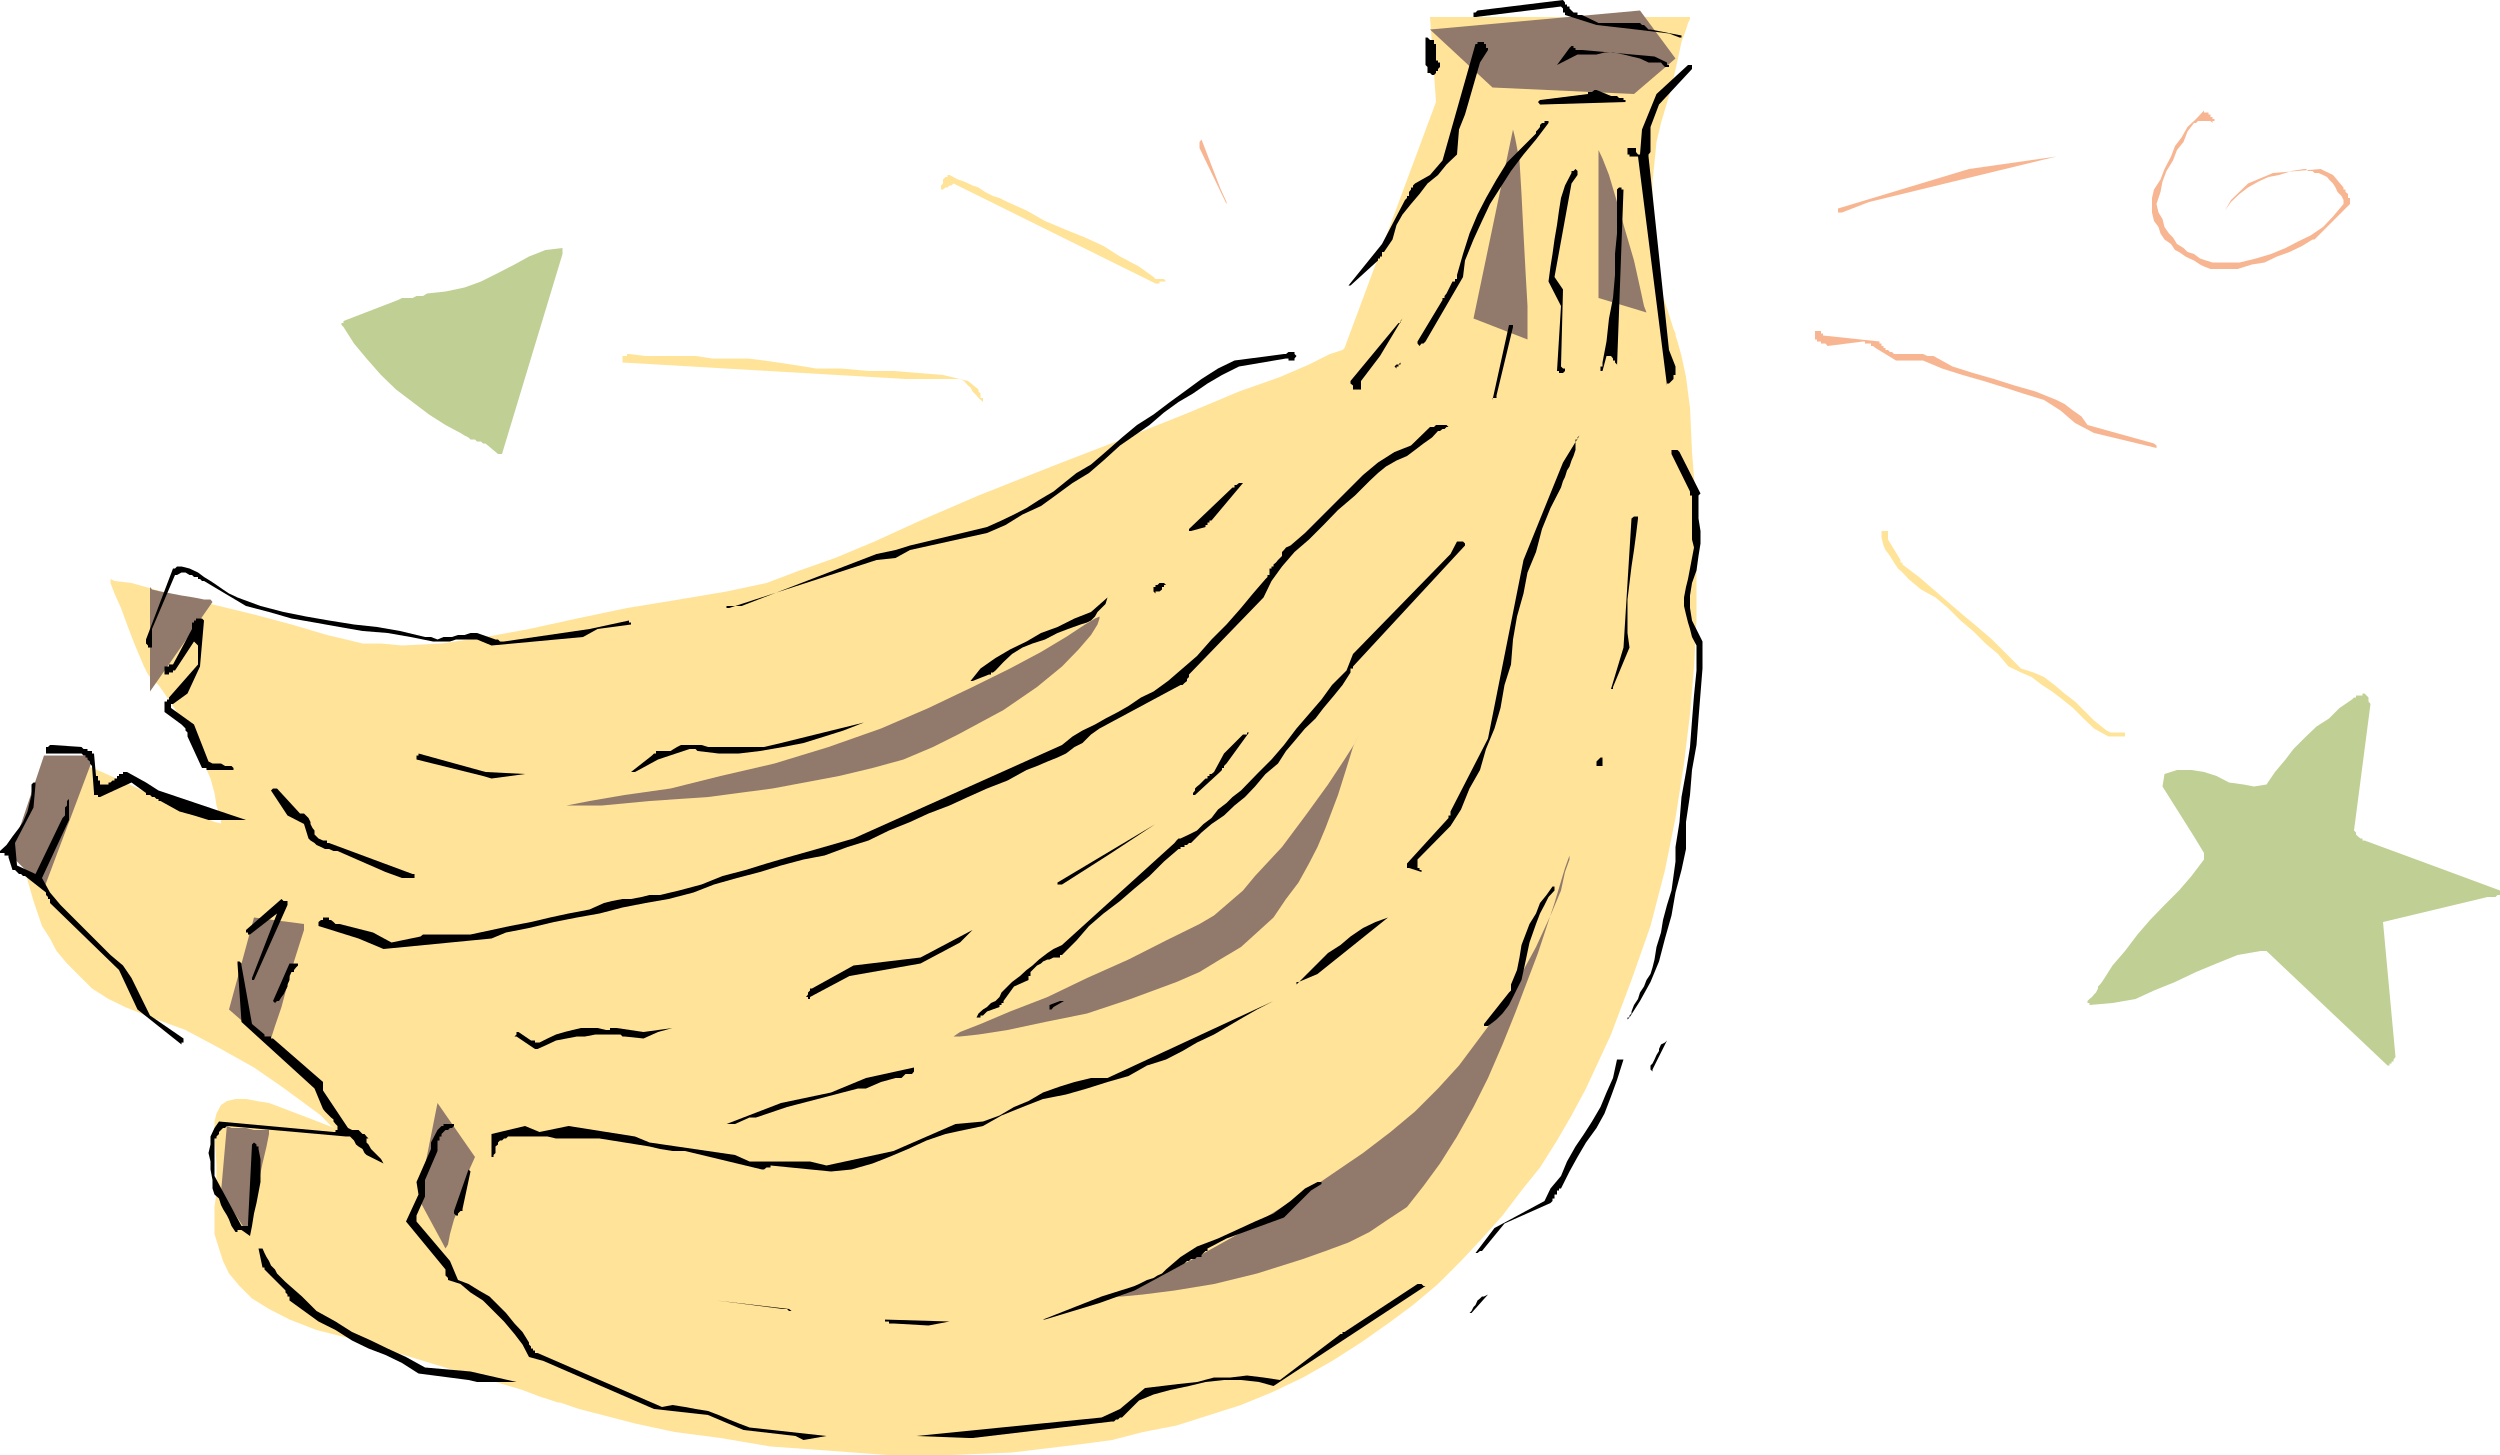 <svg height="279.36" viewBox="0 0 360 209.52" width="480" xmlns="http://www.w3.org/2000/svg"><path style="fill:#ffe399" d="m311.246 366.297-.288.288-1.8.576-3.024 1.512-4.176 1.8-5.904 2.088-7.2 3.024-9 3.6-10.8 4.176-10.512 4.176-8.352 3.6-6.624 3.024-5.688 2.376-5.112 1.8-4.752 1.8-5.76 1.224-6.84 1.152-7.488 1.224-7.2 1.512-6.912 1.512-6.264 1.152-6.336.936-5.688.288-3.024-.288h-2.664l-2.376-.576-2.736-.648-5.112-1.512-5.4-1.44-5.04-1.224-5.112-1.224-4.176-1.152-3.312-.936-2.448-.288-.576-.288v.576l.576 1.512.936 2.088.864 2.376.936 2.448.864 2.088.648 1.512.288.576.288.576.576.648.936.864.864 1.224 1.224 1.8 1.512 2.376 1.512 2.664 1.152 2.664 1.224 2.736.576 2.088.288 1.8.36 1.152.288.936v.576h.288l-1.224-.288-2.088-.936-3.312-1.44-3.6-1.512-3.888-1.8-3.312-1.512-2.088-.864-.864-.648-.288.648-.936 1.8-1.512 2.088-1.44 2.664-1.512 2.736-1.224 2.088-.864 1.512-.36.576v.864l.36 2.088.864 3.024 1.224 3.6 1.152 1.8.936 1.8 1.512 1.8 1.8 1.8 1.8 1.8 2.376 1.512 2.376 1.152 3.024 1.224 5.688 2.088 5.112 2.736 4.752 2.664 3.96 2.736 3.24 2.376 2.448 1.8 1.44 1.512.648.288-.936-.288-2.376-.936-3.024-1.152-3.24-1.224-1.8-.288-1.512-.288h-1.512l-1.224.288-.864.576-.648 1.224-.288 1.152v1.8l.288 4.536v3.888l-.288 2.088v3.888l.648 2.088.576 1.8.864 1.8 1.512 1.8 1.8 1.8 2.448 1.512 2.952 1.512 3.888 1.512 4.536 1.152 9 2.736 6.84 2.088 5.4 1.512 3.888 1.152 2.448.936 1.8.576.864.288h.288l2.736.936 8.064 2.088 5.688 1.224 6.624.864 7.2 1.224 8.064.576 8.712.648h9l9-.36 9.576-1.152 4.824-.648 4.464-1.152 4.824-.936 4.752-1.512 4.536-1.44 4.392-1.8 4.536-2.16 4.176-2.376 4.176-2.664 3.888-2.736 3.6-2.664 3.6-3.024 3.312-3.312 3.024-3.24 2.952-3.312 2.736-3.6 2.664-3.312 2.448-3.888 2.088-3.6 2.088-3.888 3.6-7.776 2.952-7.848 2.736-7.776 2.088-8.064 1.512-7.488 1.224-7.848.864-7.128.576-6.84.36-6.624v-16.2l-.648-8.064-.288-6.336-.576-4.464-.648-3.024-.576-2.088-.288-.864v-.288l-.288-.648-.648-2.088-.864-2.664-.936-3.888-.576-4.824v-7.776l.288-2.736.288-2.952.648-2.736 1.512-5.112.864-3.888.576-2.664.648-1.8.288-.936.288-.576v-.288h-37.44l.864 12.24z" transform="translate(-117.638 -316.185)"/><path style="fill:#917a6b" d="m119.15 439.377 4.824-14.4h7.2l-7.2 19.152-.288-.288-.648-.576-.576-.648-.864-.864-.936-.936-.864-.864zm35.064 8.928-3.6 13.248 5.76 5.04.288-.864.576-1.8.936-2.736.864-3.24.936-3.312.864-2.736.576-1.8v-.864zm-3.888 29.735-.864 9.865 3.888 5.976.288-.576.288-1.8.288-2.376.648-2.736.576-2.664.576-2.448.36-1.8v-.576h-2.16l-1.152-.288h-2.088l-.648-.288zm30.312-3.023-2.736 13.752 3.888 7.2.36-.576.288-1.512.576-2.088.936-2.376.576-2.448.576-2.088.648-1.44.288-.648zm151.92-146.232 20.376.936 5.976-5.112-5.112-6.912-30.24 2.736zm11.088 110.592v.576l-.648 1.8-.576 2.664-1.512 3.6-2.088 4.536-2.736 5.04-3.888 6.048-4.464 5.976-3.024 3.312-3.312 3.312-3.528 2.952-3.96 3.024-8.352 5.688-8.064 5.112-7.488 4.176-5.976 3.024-4.176 2.088-1.512.576h.864l3.024-.288 4.536-.576 5.688-.936 6.192-1.512 6.624-2.088 3.24-1.152 3.312-1.224 3.024-1.512 2.664-1.8 2.736-1.8 2.376-3.024 2.376-3.24 2.448-3.888 2.376-4.248 2.088-4.176 2.088-4.824 1.8-4.464 3.312-8.712 2.376-7.2 1.512-5.04zm-30.312-17.424-.576 1.224-1.512 2.376-2.376 3.6-3.024 4.176-3.6 4.824-3.888 4.176-1.728 2.088-2.088 1.8-2.088 1.8-2.088 1.224-4.824 2.376-5.4 2.736-5.976 2.664-5.688 2.736-5.4 2.088-4.248 1.8-2.952 1.152-.936.648h.936l2.664-.288 4.176-.648 5.4-1.152 6.048-1.224 6.264-2.088 3.312-1.224 3.312-1.224 3.312-1.44 2.952-1.8 3.024-1.8 2.304-2.088 2.376-2.16 1.8-2.664 1.8-2.376 1.512-2.736 1.224-2.376 1.152-2.736 1.8-4.752 1.224-3.888.936-3.024zM197.99 432.177h1.224l3.312-.648 5.04-.864 6.624-.936 7.2-1.8 7.776-1.8 7.776-2.376 7.56-2.664 6.84-2.952 6.336-3.024 5.4-2.664 4.464-2.376 3.6-2.16 2.736-1.8 1.44-.864.648-.288v.288l-.288.864-.936 1.512-1.8 2.088-2.376 2.448-3.6 2.952-4.824 3.312-6.552 3.528-3.6 1.8-4.248 1.8-4.464 1.224-4.824 1.152-9.576 1.8-9.288 1.224-8.424.576-6.84.648h-4.824zm137.52-97.344-5.688 27.216 7.776 3.024v-4.824l-.288-5.04-.288-5.4-.288-5.688-.288-4.824-.648-3.312zm12.312 2.952v21.312l6.912 2.088-.36-.936-.576-2.664-.864-3.888-1.224-4.176-1.224-4.248-1.152-3.888-.936-2.376zm-208.584 62.928v15.048l9-12.888-.288-.36h-.936l-1.44-.288-1.8-.288-1.512-.288-1.512-.288-1.224-.288z" transform="translate(-117.638 -316.185)"/><path style="fill:#000" d="m233.342 523.545 3.312-.576-11.088-1.224-1.512-.576-1.44-.576-1.512-.648-1.512-.576-1.8-.288-1.512-.288-1.8-.288-1.512.288-17.928-7.776h-.36v-.36h-.288v-.288h-.288v-.288l-.288-.288v-.288l-.936-1.512-1.152-1.224-1.224-1.512-1.152-1.152-1.224-1.224-1.512-.864-1.512-.936-1.512-.576-1.152-2.736-4.824-5.688v-.864l1.224-2.736v-2.376l1.8-4.176v-1.512h.288v-.576h.288v-.36l.288-.288.288-.288h.36l.288-.288h.288l.288-.288v-.288h-1.512v.288h-.288l-.288.288-.288.288-.936 1.8v.935l-2.088 4.752.288 1.8-1.8 3.888 5.688 6.912v.865l.36.36v.288l1.8.576 1.44 1.224 1.8 1.152 1.512 1.512 1.512 1.512 1.512 1.8 1.152 1.512.936 1.8 2.088.576 15.912 6.912 7.776.864 5.112 2.16 7.488.864zm24.336-.288 20.088-2.376h.288l.288-.288h.288l.288-.288h.288l.36-.36 2.088-2.088 2.088-.864 2.376-.648 2.736-.576 2.376-.576 2.664-.288h2.448l2.592.288 2.088.576 21.888-14.4h-.288l-.288-.288h-.576l-10.512 6.912h-.288v.288h-.288l-.36.288-8.352 6.336-2.376-.36-2.376-.288-2.376.288h-2.376l-2.448.648-2.664.288-2.376.288-2.448.288-3.6 3.024-2.664 1.224-26.712 2.664 7.488.288h.36zm-71.352-8.064h5.688l-6.624-1.512-6.552-.576-2.736-1.512-2.664-1.224-2.376-1.152-2.736-1.224-2.376-1.512-2.736-1.512-2.088-2.088-2.376-2.088-.576-.576-.648-.648-.288-.576-.576-.576-.288-.648-.36-.576-.288-.576-.288-.648h-.576l.576 2.736h.288v.288l.288.288 2.736 2.736v.288l.288.288v.288h.288v.576l2.088 1.512 2.088 1.512 2.448 1.224 2.376 1.512 2.376 1.152 2.448.936 2.376 1.152 2.376 1.512 7.2.936zm65.016-8.136 3.024-.576-9.576-.288h.288v.288h.576v.288h.648zm16.776-.864 7.848-2.376 5.04-1.8 7.2-3.888.36-.36h.288l.288-.288h.576l.288-.288h.648v-.288l.288-.288.288-.288h.288v-.36l2.736-1.44 8.28-3.024 3.888-3.888 1.512-.936v-.288h-.576l-1.8.936-2.088 1.8-2.448 1.8-2.664 1.152-2.664 1.224-2.664 1.224-3.024 1.152-2.376 1.512-2.088 1.8-.576.576-.648.288-.576.36-.936.288-.576.288-.576.288-.648.288-.864.288-3.888 1.224-8.424 3.312zm61.416-.936 2.376-2.664-.576.288h-.288l-.288.288-.36.288-.288.648-.288.288-.288.576-.288.288h.288zm-97.92-.288-.36-.288-10.44-1.224 9.576 1.224h.576l.288.288h.36zm98.784-8.352.36-.288h.288l.288-.36 2.952-3.6 6.624-2.952.288-.288v-.36h.288v-.576h.36v-.576h.288v-.288h.288l1.224-2.448 1.152-2.088 1.224-2.088 1.512-2.088 1.152-2.088.936-2.448.864-2.376.936-2.952h-.936l-.576 2.664-.936 2.088-.864 2.088-1.224 2.088-1.152 1.8-1.224 1.8-1.224 2.16-.864 2.088-1.512 1.8-.864 1.8-7.2 3.888-2.736 3.6h.288zm-176.76-2.448.288-1.44.288-1.8.36-1.512.288-1.512.288-1.512v-3.313l-.288-1.44v-.36h-.288v-.288l-.36-.288-.288.288-.576 11.376v.36h-.936l-3.888-7.2v-5.4h.288v-.288l.36-.36v-.288l.288-.288.288-.288h.288l.288-.288 17.136 1.512h.576l.288.288.288.288.288.576.36.288.576.36.288.576.288.288 2.448 1.224-.36-.648-.288-.288-.288-.288-.288-.288-.288-.288-.288-.288-.36-.648-.288-.288v-.576h.288l-.288-.288-.288-.36h-.288l-.288-.288-.288-.288h-.936l-.576-.288-3.6-5.4v-1.224l-7.2-6.264h-.288v-.288h-.936v-.288l-1.8-1.512-1.512-8.424v-.288l-.288-.288h-.288v.288l.576 8.424 10.512 9.576 1.224 2.952.288.36.288.288.288.288.288.288.36.288v.288l.288.36.288.288v.576h-.288v.288h-.288l-16.488-1.512-.648.936-.576 1.224v1.152l-.288 1.224.288 1.224v1.152l.288 1.512v1.224l.288.864.648.576.288.936.288.576.576.936.288.576.36.936.576.864h.288v-.288h.576l1.224.864z" transform="translate(-117.638 -316.185)"/><path style="fill:#000" d="m183.59 490.929.36-.36h.288v-.288l1.152-5.4-.288-.288-2.088 5.976v.36l.288.288h.288zm53.712-6.049 2.952-.287 3.024-.864 2.376-.936 2.736-1.152 2.664-1.224 2.736-.936 2.664-.576 2.736-.576 2.664-1.512 3.024-1.224 2.952-1.152 3.312-.648 3.024-.864 2.952-.936 3.024-.864 2.664-1.512 2.736-.864 2.376-1.224 2.088-1.224 2.448-1.152 2.088-1.224 2.088-1.224 2.016-1.152 2.376-1.224-23.904 11.088h-2.376l-2.376.576-2.088.648-2.448.864-2.088 1.224-2.088.864-2.088 1.224-2.376.864-3.96.36-8.928 3.888-9.648 2.088-2.376-.576h-8.712l-2.088-.936-12.312-1.8-2.088-.864-9.576-1.512-4.176.864-2.088-.864-4.824 1.152v3.312h.288v-.288l.288-.288v-.937l.36-.288v-.288l.288-.288h.288l.288-.288h.288l.288-.288h5.688l1.224.288h6.264l1.8.288 1.8.288 1.8.288 1.8.288 1.512.36 1.8.288h1.8l11.088 2.664h.288l.36-.288h.576v-.288z" transform="translate(-117.638 -316.185)"/><path style="fill:#000" d="M222.614 478.04h.864l2.088-.935h.936l4.464-1.512 10.224-2.664h1.152l2.16-.936 2.088-.576h.864l.288-.288.288-.288h.936l.288-.36v-.576l-6.912 1.512-5.04 2.088-7.2 1.512-7.848 3.024h.36zm132.984-7.847 2.088-4.176-.288.288-.576.288-.288.648v.288l-.36.576-.288.648-.288.576-.288.288v.576l.288.288zm-160.56-2.953 1.44-.647 1.224-.576 1.512-.288 1.512-.288h1.152l1.512-.288h3.6l.288.288h.288l2.736.288 2.088-.936 2.088-.576-4.176.576-3.888-.576h-.936v.288h-.576l-1.224-.288h-2.376l-1.224.288-1.152.288-1.224.36-1.224.576-1.152.576h-.648v-.288h-.576l-1.8-1.224h-.288v.36l-.288.288h.288l2.664 1.8h.36zm-50.976-.935v-.576l-4.824-3.312-2.664-5.4-1.224-1.8-1.8-1.512-1.8-1.8-1.8-1.8-1.8-1.8-1.8-1.8-1.512-1.8-1.152-2.088 3.888-8.352v-3.024l-.288.288v.648l-.288.288v1.152l-.36.36-3.888 8.064-2.664-1.224-.288-3.24 2.664-5.112.288-3.312v-.288h-.288l-.288.288v1.512l-.288 1.152-.288 1.224-.648 1.512-.576.864-.936 1.224-.864 1.224-.936.864v.288h.648v.36h.576v.288l.576 1.8h.36l.288.288.288.288h.288l.288.288h.288l.36.288 2.664 2.088v.36l.288.288v.288h.288v.576l9.936 9.648 2.664 5.688 6.336 5.04v-.288h.288z" transform="translate(-117.638 -316.185)"/><path style="fill:#c0cf94" d="M462.014 469.329v-.288h.288v-.288l.288-.36-1.8-19.44 15.048-3.6h1.152l.288-.288h.36v-.648l-10.512-3.888-9-3.312h-.288v-.288h-.288l-.36-.288-.288-.288v-.288l-.288-.288 2.376-18.216-.288-.36v-.576l-.288-.288-.288-.288h-.288v.288h-.936v.288h-.288l-.288.288-1.8 1.224-1.512 1.512-1.8 1.152-1.512 1.44-1.8 1.8-1.152 1.512-1.512 1.8-1.224 1.8-1.8.288-1.512-.288-2.088-.288-1.8-.936-1.8-.576-1.8-.288h-2.088l-1.8.576-.288 1.8 4.536 7.2 1.44 2.376v.936l-1.8 2.376-1.8 2.088-2.088 2.088-2.088 2.16-1.8 2.088-1.8 2.376-1.8 2.088-1.512 2.376-.288.36-.288.288v.288l-.288.576-.288.288-.288.36-.36.288-.288.288v.288h.288v.288l3.312-.288 3.312-.576 2.664-1.224 3.024-1.224 3.024-1.44 2.952-1.224 3.024-1.224 3.312-.576h.864l17.424 16.488h.288v-.288h.288z" transform="translate(-117.638 -316.185)"/><path style="fill:#000" d="m331.91 463.929 1.224-.936.864-.864.936-1.224.576-1.152 1.224-2.448.576-2.664.576-2.736.936-2.664.576-1.512.648-1.224.576-1.152.864-.936v-.576h-.288l-.864 1.224-.936 1.152-.576 1.512-.936 1.512-.576 1.512-.576 1.512-.288 1.8-.36 1.8-.864 2.088v.864l-.288.288-3.6 4.536v.288h.288zm20.376-1.224 1.512-2.376 1.512-2.736 1.224-2.952.864-3.312.936-3.312.576-3.312.864-3.24.648-3.024v-3.888l.576-3.888.288-3.6.648-3.6.288-3.816.288-3.6.288-3.6v-3.888l-1.512-3.024-.288-1.8v-1.8l.288-1.8.648-1.8.288-2.088.288-1.8v-1.8l-.288-1.8v-3.312l.288-.288-3.024-5.976-.288-.288h-.864v.288h-.36.36v.288l2.664 5.4v.576h.288v6.336l.288 1.152-.288 1.512-.288 1.512-.288 1.512-.288 1.152-.288 1.512v1.224l.288 1.224.288 1.152.288.936.288 1.152.648 1.224v3.6l-.36 3.6-.288 3.6-.288 3.816-.576 3.6-.648 3.6-.288 3.6-.576 3.6v2.088l-.288 2.088-.288 2.088-.648 2.088-.576 2.16-.288 1.8-.648 2.088-.288 1.8-.288 1.152-.288.936-.576.864-.36.936-.576.864-.288.936-.576.864-.36.936v.288l-.288.288v.288h-.288v.288l.288-.288zm-93.744 0h.288v-.288h.36l.288-.288.288-.288 1.8-.648v-.288h.288v-.288h.288v-.288l1.512-2.088 2.088-.936v-.576h.288v-.576l.288-.288.36-.36.288-.288.576-.288.288-.288.648-.288h.288l.576-.288h.936v-.36h.288l2.088-2.088 1.8-2.088 2.088-1.8 2.376-1.8 2.088-1.8 2.16-1.8 2.088-2.088 2.088-1.8h.288v-.288h.576v-.288h.36l.288-.288h.288l1.512-1.512 1.44-1.224 1.8-1.224 1.512-1.44 1.512-1.224 1.44-1.512 1.512-1.8 1.8-1.512 1.152-1.8 1.224-1.44 1.512-1.8 1.512-1.44 1.152-1.512 1.512-1.8 1.224-1.512 1.152-1.8v-.576h.36v-.288l16.128-17.424v-.288l-.288-.288h-.864l-.936 1.8-14.04 14.4-.936 2.376-2.088 2.088-1.512 2.088-1.8 2.088-1.8 2.088-1.8 2.376-1.8 2.088-2.088 2.088-2.304 2.376-1.224.936-.864.864-1.224.936-.936 1.224-1.152.864-.936.936-1.152.576-1.224.576h-.288l-.288.288-.288.36-16.2 14.688-1.224.576-.864.576-1.224.936-.936.864-.864.648-.936.864-1.152.864-.936.936-.576.576-.288.648-.576.576-.648.288-.576.576-.576.36-.648.576-.288.576zm10.8-1.512 1.512-.864h-.576l-1.512.576v.648h.288zm-111.816-.864h.288l.36-.576.288-.36.288-.576.288-.576v-.288l.288-.648v-.576l.288-.576h.36v-.288l.288-.36.288-.288v-.288h-1.224l-2.376 5.4.288.288zm76.752-.576 5.688-3.024 10.224-1.8 5.688-3.024 1.8-1.8-7.488 3.96-9.648 1.152-5.976 3.312h-.288v.288l-.288.288v.288l-.288.36h.288v.288h.288zm70.344-2.16 2.736-1.152 10.152-8.136-1.8.648-1.8.864-1.8 1.224-1.44 1.224-1.8 1.152-1.512 1.512-1.512 1.512-1.512 1.512v-.36h.288zm-150.408-.288 4.824-10.8v-.576h-.576l-.288-.288-5.112 4.464v.36h.288v.288h.288l3.888-3.024-3.6 9.288v.288zm18.648-4.465 15.552-1.511 2.088-.864 3.312-.648 3.6-.864 3.312-.648 3.24-.576 3.312-.864 3.312-.648 3.312-.576 3.6-.936 2.952-1.152 3.312-.936 3.312-.864 3.024-.936 3.24-.864 3.024-.576 3.312-1.224 3.024-.936 2.952-1.44 3.024-1.224 2.664-1.224 3.024-1.152 2.664-1.224 2.736-1.224 2.952-1.152 2.736-1.512 1.512-.576 1.512-.648 1.44-.576 1.224-.576 1.224-.936 1.152-.576 1.224-1.224 1.224-.864 11.664-6.264h.288l.288-.288.36-.288v-.288l.288-.288v-.36l10.728-11.088 1.152-2.376 1.512-2.088 1.8-2.088 2.088-1.8 2.088-2.088 2.088-2.16 2.448-2.088 2.088-2.088 1.224-1.152 1.152-.936 1.512-.864 1.512-.648 1.152-.864 1.224-.936 1.224-.864.864-.936h.288l.36-.288h.288l.288-.288h.288l-.288-.288h-1.512l-.288.288h-.576l-2.736 2.664-2.376.936-2.376 1.512-2.16 1.8-2.088 2.088-2.088 2.088-2.088 2.088-2.088 2.088-2.088 1.8-.648.288-.288.36-.288.288v.576l-.288.288-.288.288-.288.36-.36.288v.288h-.288v.288h-.288v.936h-.288v.288l-.288.288-1.8 2.088-1.728 2.088-2.088 2.376-2.16 2.16-2.088 2.376-2.088 1.8-2.088 1.8-2.088 1.512-1.8.864-1.8 1.224-1.512.864-1.8.936-1.512.864-1.8.864-1.44.864-1.512 1.224-30.024 13.464-3.24.936-3.024.864-3.312.936-2.952.864-3.024.936-3.312.864-3.024 1.224-3.24.864-1.224.288-1.512.36h-1.512l-1.152.288-1.512.288h-1.224l-1.512.288-1.152.288-2.088.936-3.024.576-2.664.576-2.736.648-3.024.576-2.664.576-3.024.648h-6.84l-.36.288-4.176.864-2.664-1.44-4.824-1.224h-.576l-.288-.288-.36-.288h-.288v-.36h-.864v.36h-.288l-.36.288v.576l5.76 1.8zm97.416-9.287h.288l6.552-4.176 6.912-4.536-14.112 8.424v.288h.36z" transform="translate(-117.638 -316.185)"/><path style="fill:#000" d="M175.814 442.617h1.512v-.576h-.288l-12.024-4.464h-.288v-.36h-.576l-.648-.288-.288-.288-.288-.288v-.576l-.288-.36-.288-.576v-.288l-.288-.576-.36-.36-.288-.288h-.576l-3.312-3.6h-.576l-.288.288 2.376 3.6 2.376 1.224.648 2.088.288.288.576.36.288.288.648.288.576.288h.576l.648.288h.576l6.912 3.024 2.376.864h.288zm146.52-.864v-.288h-.288v-.288h-.288v-1.224l4.752-4.824 1.512-2.376 1.224-3.024 1.512-2.664.864-3.024 1.224-2.952.864-2.952.576-3.312.936-2.952.288-3.6.576-3.312.936-3.312.576-3.024 1.224-2.952.864-3.312 1.224-3.024 1.512-2.952.288-.936.288-.576.288-.936.36-.576.288-.864.288-.648.288-.864v-1.512h.288v-.288l.288-.288-2.376 3.888-5.688 14.04-5.112 25.704-5.4 10.512v.576h-.288v.36l-5.976 6.552v.648h.288l1.8.576zm-174.672-7.488h5.4l-12.6-4.248-1.8-1.152-2.736-1.512h-.576v.288h-.576v.288h-.288v.36h-.36v.288h-.288l-.288.288h-.288v.288h-1.224v-.576h-.288v-.648h-.288l-.288-3.24h-.288v-.36h-.648v-.288h-.576l-.288-.288-4.176-.288h-.36l-.288.288h-.288v.936h5.112l.288.288h.288v.288h.288v.288l.36.288v.288l.288.36.288 3.888v.288h.576v.288h.288l4.536-2.088 2.088 1.512v.288h.576l.288.288h.36l.288.288h.288v.288h.288l2.736 1.512 2.088.576 2.088.648zm142.056-3.6 3.6-3.312.288-.288v-.288h.288v-.288l.36-.36 3.24-4.464h-.288v.288h-.576l-.288.288-2.448 2.448-1.44 2.664-.36.288h-.288v.288h-.288v.36h-.288l-.288.288-.288.288-.288.288-.36.288-.288.288v.288l-.288.36v.288h.288zm-101.304-2.376 4.824-.648-5.688-.288-9.648-2.664v.288h-.288v.576l9.576 2.376zm20.664-.936 3.312-1.8 4.536-1.512h.864l.288.288 3.024.36h2.952l3.024-.36 3.312-.576 2.952-.576 3.024-.936 2.736-.864 2.952-1.152-11.952 2.952-2.448.576h-8.064l-.936-.288h-2.952l-.576.288-.936.576h-2.088v.36h-.288l-.288.288-.36.288-2.664 2.088h.288zm-61.704-.288h3.888v-.288l-.288-.288h-.936l-.576-.36h-1.224l-.576-.288-2.088-5.328-3.312-2.376v-.576h.288l2.088-1.512 1.8-3.888.576-6.624-.288-.288h-.864v.288h-.288v.288h-.288v.935l-2.736 5.112h-.576v.288h-.648v1.152h.648v-.288h.576v-.288h.288l2.736-4.176.288.288.288.288v2.737l-4.176 4.752v.288h-.288v.288h-.36v1.512l2.448 1.8.288.288.288.288v.288l.288.288v.576l2.088 4.536h.648zm200.448-.576h.576v-1.224h-.288l-.288.288-.288.288v.648h.288z" transform="translate(-117.638 -316.185)"/><path style="fill:#ffe399" d="M421.262 422.24h2.376v-.575h-2.088l-.576-.288-.36-.288-1.44-1.152-1.512-1.512-1.224-1.224-1.512-1.152-1.44-1.224-1.512-1.152-1.512-.648-1.8-.576-2.088-2.088-2.088-2.088-2.088-1.8-2.16-1.8-2.088-1.8-2.088-1.8-2.088-1.8-2.376-1.8v-.288h-.288v-.36l-1.8-2.952v-1.224h-.936v.936l.288 1.152.288.648.648.864.576.936.576.864.648.576.864.936 1.8 1.512 2.088 1.152 1.8 1.512 1.8 1.8 1.8 1.512 1.8 1.8 1.8 1.512 1.512 1.8 1.8.864 1.512.648 1.512 1.152 1.44.936 1.512 1.152 1.512 1.224 1.512 1.512 1.512 1.44z" transform="translate(-117.638 -316.185)"/><path style="fill:#000" d="m349.91 415.113 2.376-5.688-.288-2.088v-4.824l.288-2.376.288-2.376.36-2.376.288-2.16.288-2.376v-.288h-.576l-.36.288-1.152 18.576-1.8 5.976h.288v-.288zm-92.232-.864 2.376-.936h.288v-.288h.288l.36-.288 1.152-1.224 1.224-1.152 1.512-.936 1.44-.576 1.8-.576 1.8-.936 1.512-.576 1.8-.648.936-.288.576-.288.576-.576.36-.648.576-.576.576-.576.288-.936.648-.576-3.024 2.664-2.376.936-2.448 1.224-2.376.864-2.088 1.224-2.376 1.152-2.088 1.224-2.16 1.512-1.44 1.8zm-118.152-4.824v-2.664l3.312-7.776h.288l.648-.36h.576l.576.36h.36l.288.288h.576v.288h.288l.288.288h.288l6.048 3.6 3.312.864 3.24.936 3.312.576 3.6.648 3.312.576 3.6.288 3.312.576 3.24.648h2.448l.864-.288h3.024l2.088.864 13.176-1.224 2.088-1.152 4.824-.648v-.288h-.288v-.288l-5.688 1.224-12.312 1.8h-.576l-.288-.288h-.36l-2.664-.936h-.936l-.864.288h-.936l-.864.288h-1.224l-.864.36-.936-.36h-.864l-3.6-.864-3.312-.576-3.312-.36-3.6-.576-3.312-.576-3.24-.648-3.312-.864-3.312-1.224-1.224-.576-.864-.576-.936-.648-.864-.576-.936-.576-.864-.648-1.224-.576-1.152-.288h-.648l-.288.288h-.288l-3.888 10.224v.576l.288.288v.288h.288zm83.088-5.688 21.24-6.912 2.736-.288 2.088-1.152 11.088-2.448 2.664-1.152 2.448-1.512 2.664-1.224 2.088-1.512 2.448-1.8 2.376-1.44 2.088-1.8 2.376-2.16 2.088-1.44 2.16-1.512 2.088-1.8 2.088-1.512 2.088-1.224 2.088-1.44 2.088-1.224 2.448-1.224 6.768-1.152h.36v.288h.864v-.288l.288-.36-.288-.288v-.288h-.864l-.36.288h-.288l-7.128.936-2.376 1.152-2.376 1.512-2.448 1.8-2.088 1.512-2.376 1.8-2.376 1.512-2.16 1.8-2.376 2.088-2.088 1.8-2.088 1.224-1.8 1.44-1.512 1.224-2.088 1.224-1.8 1.152-1.8.936-1.8.864-2.088.936-11.088 2.664-2.088.648-2.736.576-19.44 7.488h-2.16v.288zm61.416-2.377h.576l.36-.287v-.36h.288v-.288h.288l-.288-.288h-.648l-.288.288h-.288v.288h-.288v.647l.288.288zm5.112-8.711 2.088-.576v-.288h.288v-.36h.288v-.288h.288l4.536-5.4h-.576l-.36.288h-.288v.36h-.288l-6.264 5.976v.288z" transform="translate(-117.638 -316.185)"/><path style="fill:#c0cf94" d="m189.926 381.56 8.712-28.8v-.863l-2.448.288-2.376.936-2.088 1.152-2.376 1.224-2.448 1.224-2.376.864-2.736.576-2.664.288-.576.36h-.936l-.576.288h-1.512l-.576.288-7.848 3.024v.288h-.288v.288l.288.288 1.512 2.376 1.8 2.16 2.088 2.376 2.16 2.088 2.376 1.8 2.376 1.8 2.376 1.512 2.16 1.152.576.36.576.288.288.288h.648l.288.288h.576l.288.288h.36l1.8 1.512h.288z" transform="translate(-117.638 -316.185)"/><path style="fill:#f7b591" d="M428.174 380.697v-.36l-.36-.288-9.576-2.664-.864-1.224-1.224-.864-1.224-.936-1.152-.576-3.024-1.224-3.024-.864-2.952-.936-3.024-.864-2.952-.936-2.736-1.512h-.864l-.648-.288h-4.176l-.288-.288h-.288l-.288-.288h-.36v-.288h-.288v-.288h-.288v-.36h-.288v-.288l-8.136-.864v-.288h-.288v-.36h-.864v1.224h.288v.288h.576v.288h.648l.288.36 5.112-.648h.288v.288h.864v.36h.288l.36.288 2.952 1.8h3.888l2.736 1.152 2.952.936 3.024.864 3.024.936 2.664.864 3.024.936 2.376 1.512 2.088 1.8 2.736 1.44z" transform="translate(-117.638 -316.185)"/><path style="fill:#ffe399" d="M259.19 374.073v-.576h-.36v-.648l-.288-.288v-.288l-1.512-1.224-3.6-.864-3.6-.288-3.528-.288h-3.6l-3.96-.36h-3.6l-3.528-.576-3.96-.576-2.376-.288h-5.112l-2.376-.36h-7.2l-2.376-.288h-.288v.288h-.648v.936l40.752 2.376h7.848l.576.288.576.648.36.288.288.576.576.576.288.36z" transform="translate(-117.638 -316.185)"/><path style="fill:#000" d="M332.558 373.497h.576v-.36l2.376-9.864v-.288h-.576l-2.376 10.8v-.288zm-19.512-1.224h.576v-1.224l2.736-3.6 3.24-5.4-.288.36v.288h-.288l-6.912 8.352v.36l.36.288v.576h.576zm44.928-.864.36-.36.288-.288v-.576h.288v-1.224l-.936-2.376-2.952-27.864v-.288l.288-.36v-3.6l1.224-3.24 4.752-5.112v-.576h-.576l-4.536 4.176-2.088 5.112-.288 3.6h-.288l-.288-.36v-.576h-1.224v.936h.288v.288h1.224l4.176 32.976v-.288h.288zm-15.552-1.512h.288l.288-.288v-.36h-.288l-.288-.288.288-11.088-1.224-1.8 2.448-13.464.864-1.224v-.576l-.288-.288-.288.288h-.288v.288l-.936 1.8-.576 1.8-.288 1.8-.288 2.088-.36 2.088-.288 2.088-.288 1.8-.288 2.16 1.8 3.528-.576 9.36h.288v.288zm5.976-.288.576-2.16h.648l.288.36v.288h.288v.288l.288.288v.288l.936-25.488h-.288v-.288h-.36l-.288.288v6.336l-.288 2.952v3.024l-.288 3.312-.576 2.952-.36 3.312-.576 3.024v.576h-.288v.648h-.288.288zm-29.664-.36v-.288h.288v-.288h.288v-.288l-.288.288h-.288l-.288.288zm3.312-3.24.288-.36h.288l.288-.288 5.4-9.288.288-2.376 1.224-3.024 1.224-2.664 1.152-2.448 1.512-2.376 1.512-2.376 1.8-2.376 1.8-2.16 1.8-2.376v-.288h-.576v.288h-.36l-.288.288v.288l-.288.36-.288.288v.288l-2.088 2.088-2.088 2.088-1.512 2.448-1.512 2.664-1.224 2.376-1.152 2.736-.936 2.952-.864 3.024v.576h-.288v.36h-.36l-.864 1.728-.288.36v.288h-.288v.288l-3.6 5.976v.288l.288.36zm-9.936-8.712 3.96-3.6v-.288h.288v-.288h.288v-.648h.288l1.224-1.8.576-2.088.864-1.512 1.224-1.512 1.224-1.44 1.152-1.512 1.512-1.224 1.224-1.512 1.512-1.44.288-3.6.864-2.16 2.16-7.488 1.152-1.8v-.288h-.288v-.576h-.288v-.288h-.936v.288h-.288l-4.752 16.776-1.8 2.088-2.16 1.224-.288.288v.288h-.288v.288l-.288.36v.576h-.288v.288l-.288.288-3.312 6.336-4.824 5.976h.288z" transform="translate(-117.638 -316.185)"/><path style="fill:#ffe399" d="M284.03 357.009h.576v-.288h.936l-.288-.36h-1.224l-.288-.288-2.088-1.512-2.736-1.44-2.376-1.512-2.664-1.224-3.024-1.224-2.736-1.152-2.664-1.512-2.736-1.224-1.152-.576-.936-.288-1.152-.576-.936-.648-.864-.288-1.224-.576-.864-.288-1.224-.648h-.288v.288h-.288l-.36.36v.576l-.288.288v.576h.288l.36-.288h.288l.288-.288h.288l.288-.288 29.088 14.4z" transform="translate(-117.638 -316.185)"/><path style="fill:#f7b591" d="M436.238 354.92h3.6l2.088-.647 1.8-.288 1.8-.864 1.8-.648 1.8-.864 1.512-.936h.288l.288-.288.288-.288 4.536-4.536v-.864h-.288v-.576l-.36-.288v-.36h-.288v-.288l-1.512-1.8-1.8-.864-6.84.576-3.6 1.512-2.448 2.376-.864 1.512.864-1.224 1.224-1.152 1.224-.936 1.512-.864 1.44-.648 1.512-.288 1.8-.576 1.8-.288h.288l.288.288h.648l.288.288h.576l.648.288.576.288.288.36.576.576.36.576.288.648.576.576.288.576v.576l-1.512 1.8-1.44 1.512-1.8 1.224-1.8.864-1.8.936-2.088.864-2.16.648-2.376.576h-3.888l-.936-.288-.864-.288-.864-.648-.936-.288-.576-.576-.936-.576-.576-.936-.576-.576-.648-.936-.288-1.152-.576-.936-.288-1.224.576-1.728.288-1.512.576-1.512.936-1.512.576-1.512.936-1.152.576-1.512.936-1.224h.288l.288-.288h1.8l.288.288v-.288h.288v-.288h-.288v-.288h-.288v-.36h-.288v-.288h-.648v-.288l-1.152 1.224-1.224 1.152-.864 1.512-.936 1.224-.576 1.512-.936 1.8-.576 1.512-.936 1.44-.288 1.224v2.088l.288 1.224.648.864.288.936.576.864.936.648.576.864.576.288.936.648.576.288.648.288.864.576.576.288.936.36h.288zm-53.352-8.135 3.888-1.512 27-6.552-12.6 1.8-18.864 5.688v.576h.288v.288-.288zm-88.632-1.512-.936-2.088-2.664-6.912-.288.36v.864l3.888 8.064v-.288z" transform="translate(-117.638 -316.185)"/><path style="fill:#000" d="m339.686 331.233 12.024-.36v-.288h-.288v-.288h-.648l-.288-.288h-.864l-2.088-.864h-.288l-.36.288h-.576v.288l-6.912.864-.288.288.288.36zm-15.552-4.248.288-.288v-.288h.288v-.288l.288-.288v-.648h-.288v-.288h-.288v-2.376h-.288v-.576h-.576l-.36-.36h-.288v3.96l.288.288v.864h.36l.288.288zm33.84-1.44h-.288v-.36l-1.8-.864-10.44-.936h-.936v-.288h-.288v-.288h-.288l-.288.288-1.8 2.448 2.952-1.512h2.736l1.152-.288h1.224l1.512.288 1.152.288 1.224.288 1.224.576h1.8l.288.36.288.288h.576zm1.512-3.96h.288v-.288l-4.464-.864h-.288l-.288-.288-.36-.36h-.288l-.288-.288h-5.976l-2.376-1.152h-.648v-.36h-.576l-.288-.288-.288-.288v-.288h-.36v-.288h-.288v-.288l-.288-.36-12.312 1.512-.288.288h-.288v.648h.288l12.312-1.512.288.288v.576h.288v.36l4.536 1.44 5.688.648 4.752.576 1.512.576z" transform="translate(-117.638 -316.185)"/></svg>

